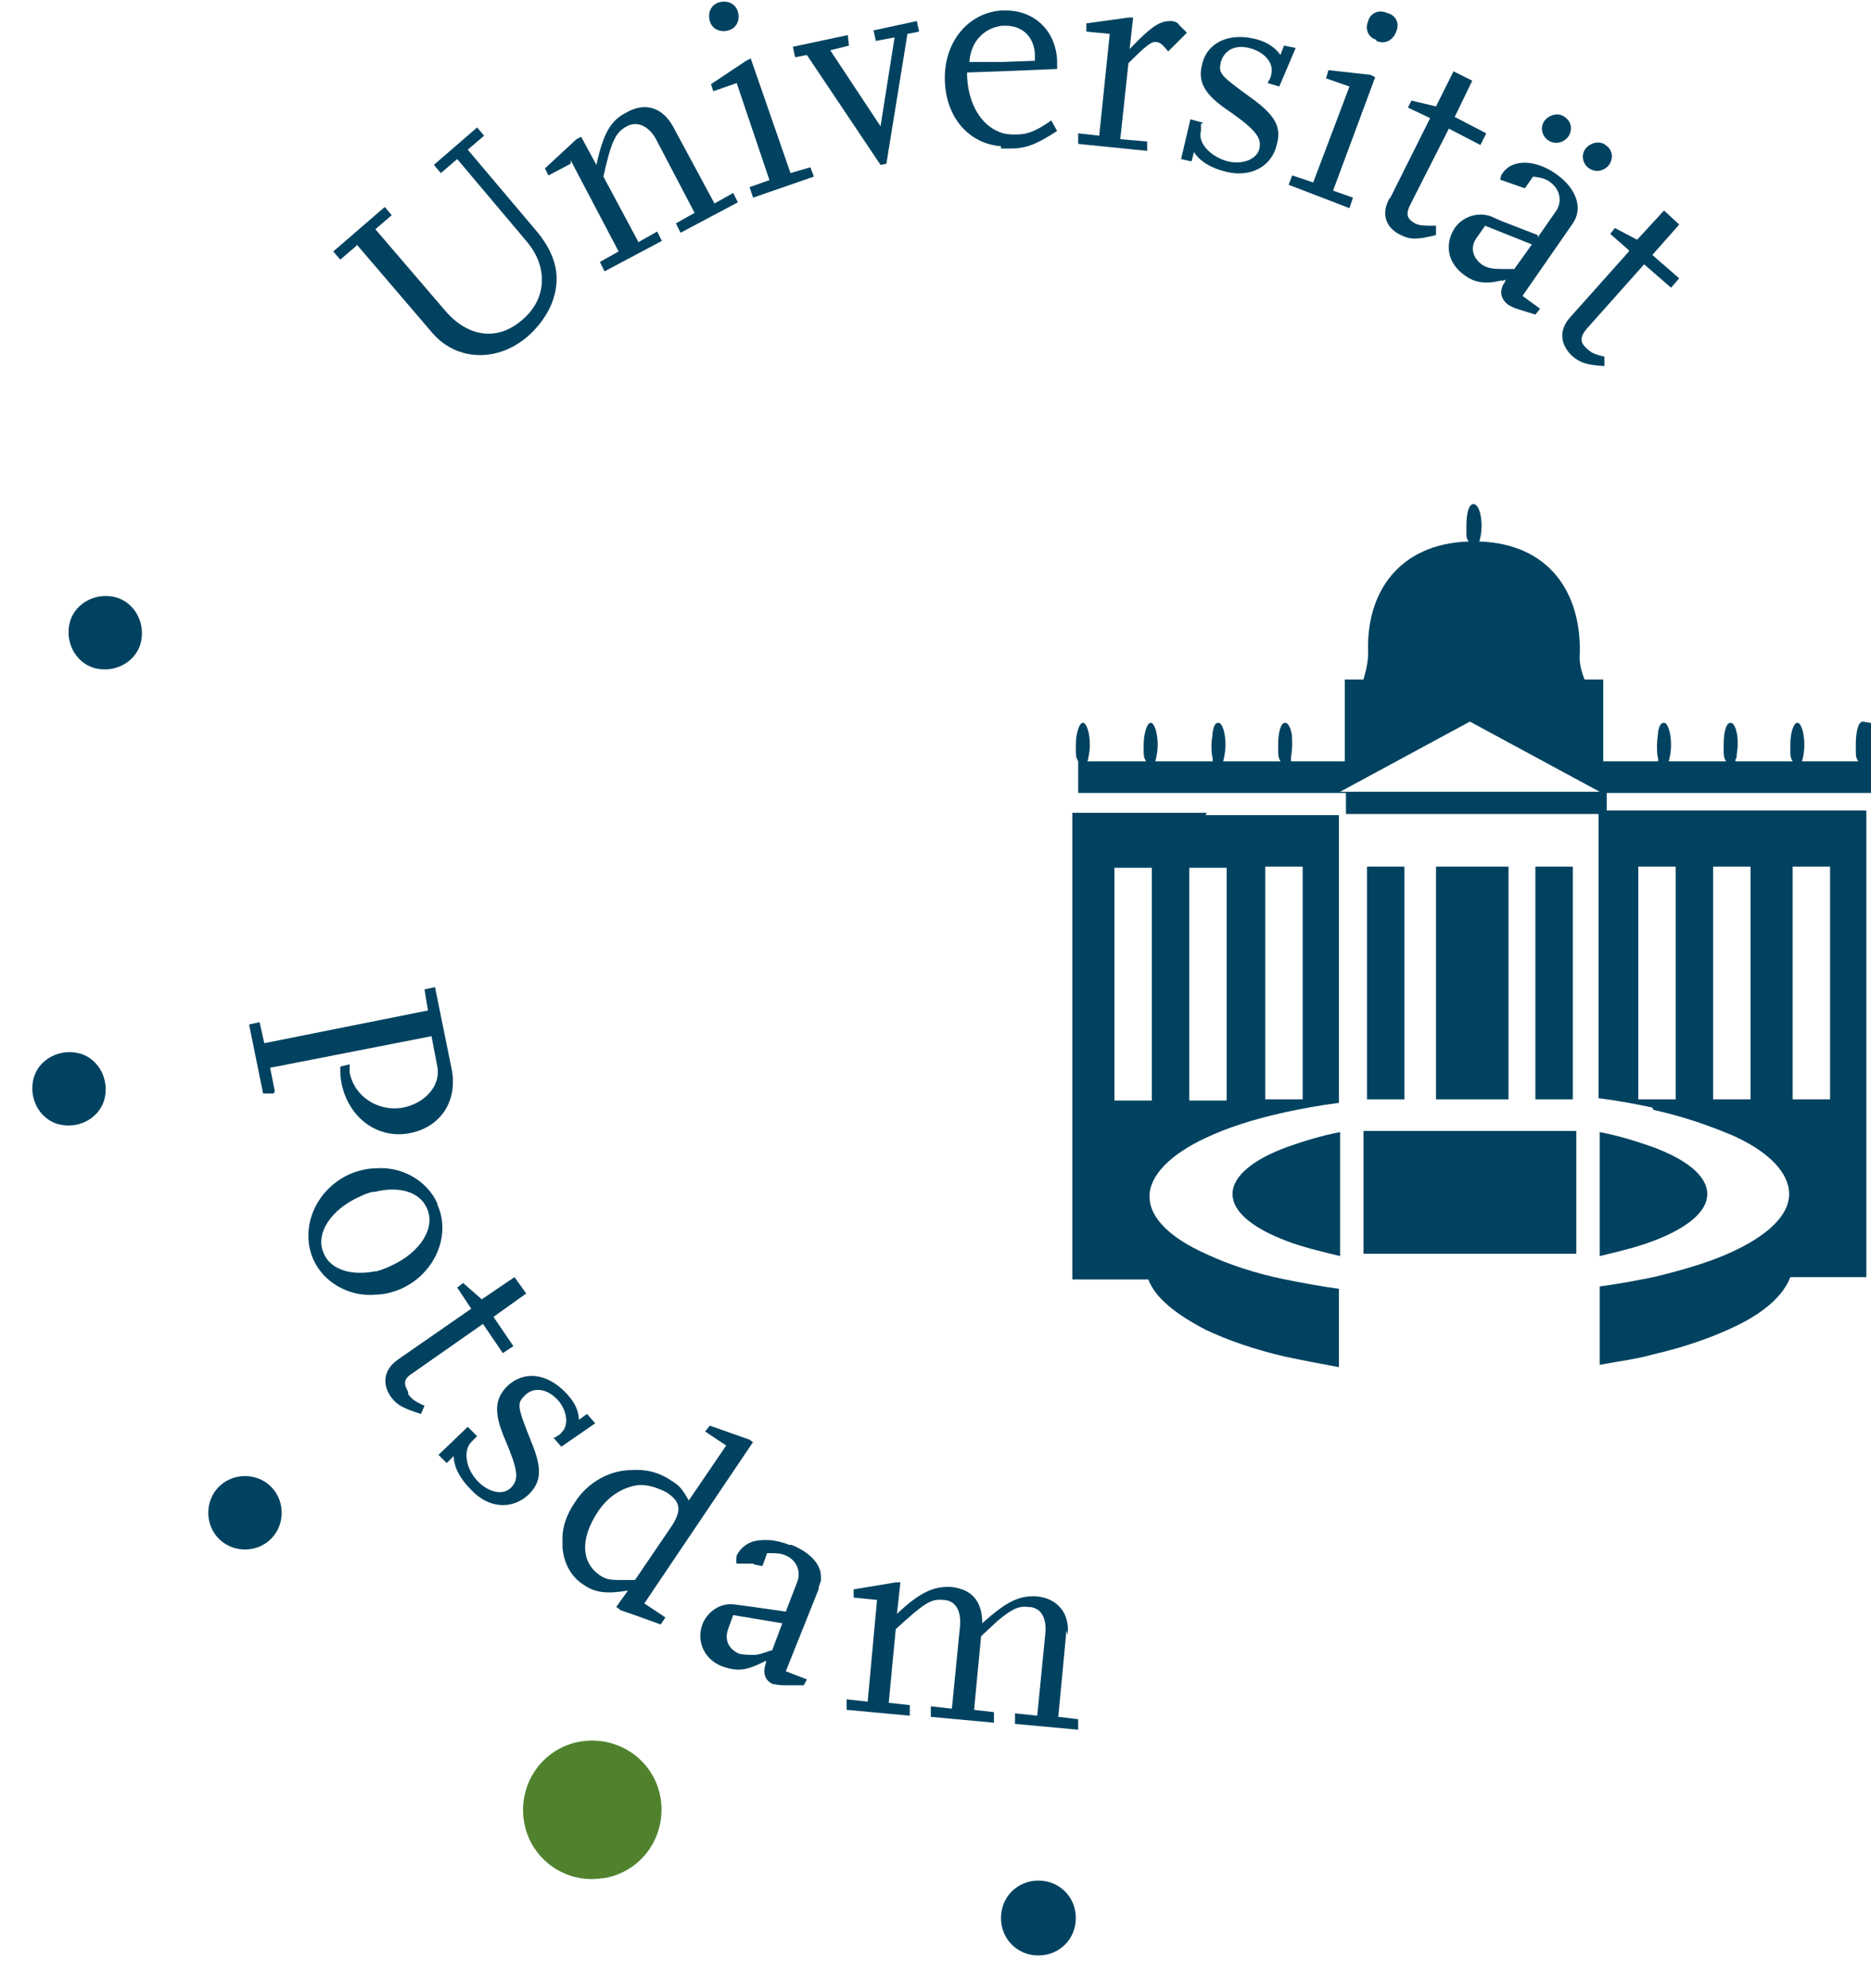 <?xml version="1.0" encoding="UTF-8"?>
<svg xmlns="http://www.w3.org/2000/svg" version="1.1" viewBox="0 0 160 170">
  <!-- Generator: Adobe Illustrator 29.3.1, SVG Export Plug-In . SVG Version: 2.1.0 Build 151)  -->
  <defs>
    <style>
      .st0 {
        fill: #50822e;
      }

      .st1 {
        fill: #004260;
      }
    </style>
  </defs>
  <g id="Uni">
    <g>
      <path class="st1" d="M10,51.1c-1.7-.5-3.5.4-4,2-.5,1.7.4,3.5,2,4,1.7.5,3.5-.4,4-2,.5-1.7-.4-3.5-2-4Z"/>
      <path class="st1" d="M19.1,126.8c-1.4,1-1.7,3-.7,4.4,1,1.4,3,1.7,4.4.7,1.4-1,1.7-3,.7-4.4-1-1.4-3-1.7-4.4-.7Z"/>
      <path class="st1" d="M52.2,152c-1.6-.8-3.5-.2-4.3,1.4-.8,1.5-.2,3.5,1.4,4.3,1.6.8,3.5.2,4.3-1.4.8-1.6.2-3.5-1.4-4.3Z"/>
      <path class="st1" d="M88.8,160.8c-1.8,0-3.2,1.4-3.2,3.2s1.4,3.2,3.2,3.2,3.2-1.4,3.2-3.2-1.4-3.2-3.2-3.2Z"/>
      <path class="st1" d="M30.5,20.9l6.5,7.6c2.1,2.4,5.6,2.5,8.2.2.9-.8,1.6-1.8,2-2.8.8-2.1.4-4-1.2-6l-6-7.1,1.4-1.2-.6-.7-3.7,3.2.6.7,1.4-1.2,5.9,7c1.9,2.2,1.8,5-.4,6.8-2.1,1.8-4.6,1.4-6.5-.8l-6-7,1.4-1.2-.6-.7-4.4,3.8.6.7,1.4-1.2Z"/>
      <path class="st1" d="M48.8,13.7l4.1,7.8-1.6.9.4.8,4.9-2.6-.4-.8-1.6.9-3-5.6c.7-3.2,1.1-3.8,2-4.3.9-.5,1.9,0,2.5,1.1l3.3,6.3-1.6.9.4.8,4.9-2.6-.4-.8-1.6.9-3.5-6.5c-.9-1.7-2.4-2.2-4-1.3-1.4.7-2,1.8-2.6,4.5l-1.3-2.4-.4.2-2.7,2.5.3.6,1.9-1Z"/>
      <polygon class="st1" points="61 7.8 63 7.1 65.8 15.4 64.1 16 64.4 16.9 69.6 15.1 69.3 14.3 67.6 14.8 64.2 5 63.8 5.2 60.8 7.2 61 7.8"/>
      <path class="st1" d="M62.3,2.6c.7-.2,1-.9.8-1.6-.2-.7-.9-1-1.6-.8-.7.2-1,.9-.8,1.6.2.7.9,1,1.6.8Z"/>
      <polygon class="st1" points="69 4.7 75.3 14.1 75.8 14 77.6 2.9 78.6 2.7 78.4 1.8 74.7 2.6 74.9 3.5 76.5 3.2 75.3 10.8 71 4.3 72.6 3.9 72.5 3 67.8 4 68 4.9 69 4.7"/>
      <path class="st1" d="M85.6,12.7c.3,0,.5,0,.8,0,1.4,0,2.3-.4,4-1.5l-.5-.9c-1.3.9-2,1.2-3,1.2-.5,0-.9,0-1.4-.2-1.6-.6-2.7-2.4-2.8-4.8v-.3s2.8-.1,2.8-.1l4.9-.2v-.7c-.1-2.6-2-4.4-4.6-4.3,0,0-.1,0-.2,0-2.7.2-4.7,2.5-4.8,5.5v.5h0c.1,3.2,2.1,5.4,4.8,5.6ZM85.7,2.2c.1,0,.2,0,.3,0,1.4,0,2.4.9,2.5,2.4v.6s-2.8.1-2.8.1h-2.8c.1-1.7,1.2-2.9,2.8-3.1Z"/>
      <path class="st1" d="M98.1,12.1l-2.3-.2.7-6.5c1.5-1.5,2-1.9,2.4-1.8.3,0,.6.3,1,.8l1.6-1.6-.7-.7c-.1-.2-.4-.3-.7-.3-.9,0-1.6.4-3.5,2.4l.3-2.7h-.4s-3.6.5-3.6.5v.7c0,0,2,.2,2,.2l-.9,8.7-1.8-.2v.9c-.1,0,5.9.6,5.9.6v-.9Z"/>
      <path class="st1" d="M102.9,10.5l-1.1-.3-.8,3.4.9.2.2-.8c.5.8,1.5,1.4,2.8,1.7,2.1.5,3.9-.5,4.3-2.4.4-1.5-.2-2.5-2.3-4-2.6-1.9-2.7-2-2.5-3,.3-1,1.2-1.5,2.4-1.2,1.3.3,2.2,1.3,1.9,2.3,0,.2-.2.5-.3.7l1,.3,1.4-3.3-1-.2-.3.8c-.5-.7-1.3-1.2-2.3-1.4-2.2-.5-4,.4-4.4,2.2-.4,1.5.2,2.6,2.3,4,2.3,1.6,2.8,2.3,2.6,3.2-.2.9-1.4,1.4-2.7,1.1-1.5-.4-2.6-1.6-2.3-2.6v-.6Z"/>
      <path class="st1" d="M117.7,3.5c.7.3,1.4,0,1.7-.8.3-.7,0-1.4-.8-1.6-.7-.3-1.4,0-1.6.7-.3.7,0,1.4.7,1.6Z"/>
      <polygon class="st1" points="110.5 15 110.2 15.8 115.4 17.8 115.7 16.9 114 16.3 117.6 6.6 117.2 6.4 113.6 6 113.4 6.7 115.4 7.4 112.3 15.6 110.5 15"/>
      <path class="st1" d="M118.8,17c-.7,1.3-.3,2.5,1,3.1.8.4,1.4.4,3,0v-.8c-1,0-1.4,0-1.8-.2-.7-.4-.8-.8-.4-1.6l3.3-6.5,2.7,1.4.5-1-2.7-1.4,1.5-3.1-1.6-.8-1.5,3-2.1-.5-.3.6,1.9.9-3.4,6.8Z"/>
      <path class="st1" d="M137.6,14.1c.4-.6.3-1.3-.3-1.7-.5-.4-1.3-.2-1.7.3-.4.5-.3,1.3.3,1.7.6.4,1.3.2,1.7-.3Z"/>
      <path class="st1" d="M134.1,11.7c.4-.6.3-1.3-.3-1.7-.5-.4-1.3-.2-1.7.3-.4.5-.3,1.3.3,1.7.6.4,1.3.2,1.7-.3Z"/>
      <path class="st1" d="M131.5,20.1l-3.1-1.2-.9-.4c-1.1-.4-2.4,0-3.1,1-.9,1.4-.6,3,.8,4,.9.7,1.9.8,3.1.5.2,0,.3,0,.5-.1,0,0-.1.1-.1.2-.5.7-.4,1.4.2,1.9.1.1.5.3.8.4l1.6.5.4-.5-1.5-1.1,4.3-6.2c.9-1.3.3-3-1.4-4.2-1.8-1.3-3.8-1.3-4.6-.1,0,0,0,.1-.1.1,0,.1-.1.3-.1.5h.1s2,.7,2,.7l.7-1c.8.1,1.1.2,1.5.5.8.6,1,1.6.5,2.4l-1.6,2.3ZM129.5,23c-.4,0-.8,0-1.1,0-.8,0-1.3-.1-1.7-.4-.8-.6-1-1.5-.4-2.3l.7-1,1.5.6,2.5,1-1.5,2.1Z"/>
      <path class="st1" d="M139.3,21.5l-5,5.6c-1,1.1-.9,2.3.1,3.3.7.6,1.2.8,2.8.9v-.8c-.8-.2-1.1-.3-1.5-.7-.6-.5-.6-1,0-1.7l4.9-5.5,2.3,2,.7-.8-2.3-2,2.3-2.6-1.3-1.2-2.3,2.5-1.9-1-.4.5,1.6,1.4Z"/>
      <path class="st1" d="M23.5,93.3l-.4-2,13.8-2.7.5,2.6c.3,1.6-1,3.1-2.9,3.5-2.1.4-4.2-.9-4.6-3,0-.2,0-.3,0-.7l-.8.2c0,.6,0,.9.1,1.4.6,3,3.1,4.8,5.8,4.3,2.7-.5,4.2-2.8,3.6-5.6l-1.4-6.9-.9.2.3,1.8-14,2.8-.4-1.8-.9.2,1.2,5.9h.9Z"/>
      <path class="st1" d="M37.4,102.9c-.9-2-3.1-3.2-5.3-3-.7,0-1.5.2-2.2.5-2.9,1.3-4.3,4.6-3.1,7.3.9,2,3.1,3.2,5.3,3,.7,0,1.5-.2,2.2-.5,2.9-1.3,4.3-4.6,3.1-7.2ZM32.1,108.7c-2,.4-3.8-.1-4.4-1.5-.8-1.7.6-3.8,3.1-4.9.4-.2.9-.4,1.3-.4,2-.5,3.8,0,4.4,1.4.8,1.7-.6,3.8-3,4.9-.4.2-.9.4-1.3.5Z"/>
      <path class="st1" d="M34.9,119c-.4-.7-.4-1.1.4-1.6l6-4.2,1.7,2.5.9-.6-1.7-2.5,2.8-2-1-1.4-2.8,1.9-1.6-1.4-.5.4,1.2,1.8-6.2,4.3c-1.2.8-1.5,2-.7,3.2.5.7,1,1,2.6,1.5l.3-.7c-.9-.4-1.1-.6-1.4-1Z"/>
      <path class="st1" d="M47.3,122.9l.7.8,2.9-2-.7-.8-.7.5c0-.9-.5-1.7-1.2-2.4-1.6-1.6-3.5-1.8-4.9-.5-1.1,1.1-1.2,2.3-.2,4.6,1.1,2.6,1.2,3.4.5,4.1-.7.7-1.9.4-2.8-.5-1.1-1.1-1.3-2.7-.6-3.4l.5-.5-.8-.8-2.5,2.4.7.7.6-.6c0,.9.5,1.9,1.5,2.9,1.5,1.6,3.5,1.7,4.9.4,1.1-1.1,1.2-2.2.2-4.6-1.2-3-1.2-3.2-.5-3.9.7-.7,1.8-.6,2.7.3.9.9,1.1,2.3.4,2.9-.1.2-.4.3-.7.5Z"/>
      <path class="st1" d="M64.5,123.4l-.4-.3-3.4-1.2-.4.5,1.8,1.2-3.2,4.7c-.5-.9-.8-1.3-1.5-1.7-1-.7-2.2-1-3.4-.9-1.8,0-3.7,1-4.8,2.7-.7,1-1.1,2.1-1.1,3.1v.8c.1,1.3.7,2.5,1.8,3.2,1,.7,2,.8,3.8.5l-1,1.4.4.3.9.3,2.5.9.4-.6-1.8-1.2,9.3-13.8ZM54,135.1c-.3,0-.5,0-.6,0-1.1,0-1.5,0-2.1-.4-1.6-1.1-1.7-3.1-.2-5.4.8-1.2,1.8-1.9,2.9-2.2,1-.3,2,0,3,.5,1.2.8,1.3,1.5.5,2.8l-3.2,4.7c-.1,0-.2,0-.3,0Z"/>
      <path class="st1" d="M67.5,132.1c-1.2-.5-2.3-.5-3.1-.3-.6.2-1.1.6-1.4,1.2,0,.2-.1.4,0,.7h1.4c0,.1.8.2.8.2l.4-1.1c.8,0,1.1,0,1.6.2.9.4,1.3,1.3,1,2.2l-1,2.6-2.8-.4-1.5-.2c-1.2-.2-2.3.5-2.8,1.6-.6,1.5.1,3.1,1.7,3.7.9.3,1.6.4,2.6,0,.3-.1.7-.3,1.1-.5,0,.1,0,.2,0,.2-.3.8-.1,1.5.6,1.8.2,0,.5.1.9.1h1.7c0,.1.3-.5.3-.5l-1.8-.7,2.8-7c0-.2.1-.5.2-.7v-.4c0-1.1-1-2.1-2.5-2.7ZM66,141.1c-.6.2-1.1.4-1.5.4-.5,0-.9,0-1.3-.1-.9-.4-1.3-1.2-.9-2.2l.4-1.1,1.8.3,2.4.4-.9,2.4Z"/>
      <path class="st1" d="M91.3,139.8c.2-1.8-.8-3.1-2.6-3.3-1.5-.1-2.6.4-4.7,2.3,0-1.9-.9-2.9-2.6-3.1-1.5-.1-2.7.4-4.7,2.3l.3-2.7h-.4s-3.6.6-3.6.6v.7c0,0,2,.2,2,.2l-.8,8.7-1.8-.2v.9c0,0,5.4.5,5.4.5v-.9c.1,0-1.8-.2-1.8-.2l.6-6.3c2.4-2.2,3-2.6,4-2.5,1.1,0,1.6.9,1.5,2.2l-.7,7.1-1.8-.2v.9c0,0,5.4.5,5.4.5v-.9c0,0-1.7-.2-1.7-.2l.6-6.3,1.4-1.3c1.2-1,1.8-1.3,2.6-1.2,1.1,0,1.6.9,1.5,2.2l-.7,7.1-1.9-.2v.9c0,0,5.4.5,5.4.5v-.9c0,0-1.7-.2-1.7-.2l.7-7.4Z"/>
      <rect class="st1" x="116.9" y="74.1" width="3.2" height="19.9"/>
      <rect class="st1" x="116.6" y="96.7" width="18.2" height="10.5"/>
      <path class="st1" d="M103.2,69.5h-11.5v39.9h6.5c.6,1.6,2.4,3,4.9,4.3,1.9.9,4.2,1.7,6.8,2.3,1.4.3,3,.6,4.6.9v-6.7c-1.5-.2-3.1-.5-4.6-.8-2.5-.5-4.9-1.3-6.8-2.2-2.9-1.3-4.8-3-4.8-4.9,0-1.8,1.8-3.6,4.8-5,1.9-.9,4.1-1.6,6.8-2.2,1.4-.3,3-.6,4.6-.8v-24.6h-11.4ZM98.5,94.1h-3.2v-19.9h3.2v19.9ZM104.9,94.1h-3.2v-19.9h3.2v19.9ZM111.4,74.1v19.9h-3.2v-19.9h3.2Z"/>
      <rect class="st1" x="122.8" y="74.1" width="6.2" height="19.9"/>
      <rect class="st1" x="131.3" y="74.1" width="3.2" height="19.9"/>
      <path class="st1" d="M146,102.1c0-1.6-1.9-3-4.6-4-1.4-.5-3-1-4.6-1.3v10.6c1.7-.4,3.3-.8,4.6-1.3,2.9-1.1,4.6-2.5,4.6-4Z"/>
      <path class="st1" d="M141.4,94.9c2.7.6,4.9,1.4,6.8,2.2,3.1,1.4,4.8,3.2,4.8,5,0,1.9-2,3.6-4.8,4.9-1.9.9-4.3,1.6-6.8,2.2-1.5.3-3.1.6-4.6.8v6.7c1.6-.3,3.2-.5,4.6-.9,2.6-.6,4.9-1.4,6.8-2.3,2.6-1.2,4.3-2.7,4.9-4.3h6.5v-39.9h-22.9v24.6c1.6.2,3.2.5,4.6.8ZM153.3,74.1h3.2v19.9h-3.2v-19.9ZM146.5,74.1h3.2v19.9h-3.2v-19.9ZM140.1,74.1h3.2v19.9h-3.2v-19.9Z"/>
      <path class="st1" d="M159.3,61.7h0c-.4,0-.6.9-.6,2s0,1,.2,1.4h-4.8c.1-.4.2-.8.2-1.4,0-1.1-.3-1.9-.6-1.9s-.6.8-.6,1.9,0,1,.2,1.4h-4.9c0-.1,0-.2.1-.3,0-.3.1-.7.1-1.1s0-.8-.1-1.1c-.1-.5-.3-.8-.5-.8-.4,0-.6.8-.6,1.9s0,1,.2,1.4h-4.9c.1-.4.2-.8.2-1.4,0-1.1-.3-1.9-.6-1.9s-.4.3-.5.7c0,.3-.1.7-.1,1.2s0,.8.1,1.2c0,0,0,.1,0,.2h-4.7v-7h-1.6c-.2-.5-.5-1.4-.4-2.3.1-5.1-2.6-9.3-8.6-9.5.1-.3.2-.8.2-1.3,0-1.1-.3-1.9-.7-1.9s-.6.8-.6,1.9,0,1,.2,1.3c-6,.2-8.8,4.4-8.6,9.5,0,1-.3,1.9-.4,2.3h-1.6v7h-4.6c0,0,0-.1,0-.2,0-.3.1-.7.1-1.2s0-.9-.1-1.2c-.1-.4-.3-.7-.5-.7-.4,0-.6.9-.6,1.9s0,1,.2,1.4h-4.9c.1-.4.2-.9.2-1.4,0-1.1-.3-1.9-.6-1.9s-.4.3-.5.8c0,.3-.1.7-.1,1.1s0,.8.1,1.1c0,.1,0,.2,0,.3h-4.9c.1-.4.2-.9.2-1.4,0-1.1-.3-1.9-.6-1.9s-.6.9-.6,1.9,0,1,.2,1.4h-5c.1-.4.2-.9.2-1.4,0-1.1-.3-1.9-.6-1.9s-.6.9-.6,1.9,0,1,.2,1.4v2.7h22.9v1.8h22.3v-1.8h22.9v-2.7c.1-.3.2-.8.2-1.4,0-1.1-.3-1.9-.6-1.9ZM114.6,67.7l11.1-6,11.1,6h-22.1Z"/>
      <path class="st1" d="M105.4,102.1c0,1.5,1.7,2.9,4.6,4,1.3.5,2.9.9,4.6,1.3v-10.6c-1.6.3-3.2.8-4.6,1.3-2.7,1-4.6,2.4-4.6,4Z"/>
      <path class="st1" d="M6.9,90.1c-1.7-.5-3.5.4-4,2-.5,1.7.4,3.5,2,4,1.7.5,3.5-.4,4-2,.5-1.7-.4-3.5-2-4Z"/>
    </g>
  </g>
  <g id="Punkte">
    <path id="WiSo" class="st0" d="M51.6,160.6c3.2-.5,5.4-3.5,4.9-6.8-.5-3.2-3.5-5.4-6.8-4.9-3.2.5-5.4,3.5-4.9,6.8.5,3.2,3.5,5.4,6.7,4.9"/>
  </g>
</svg>
